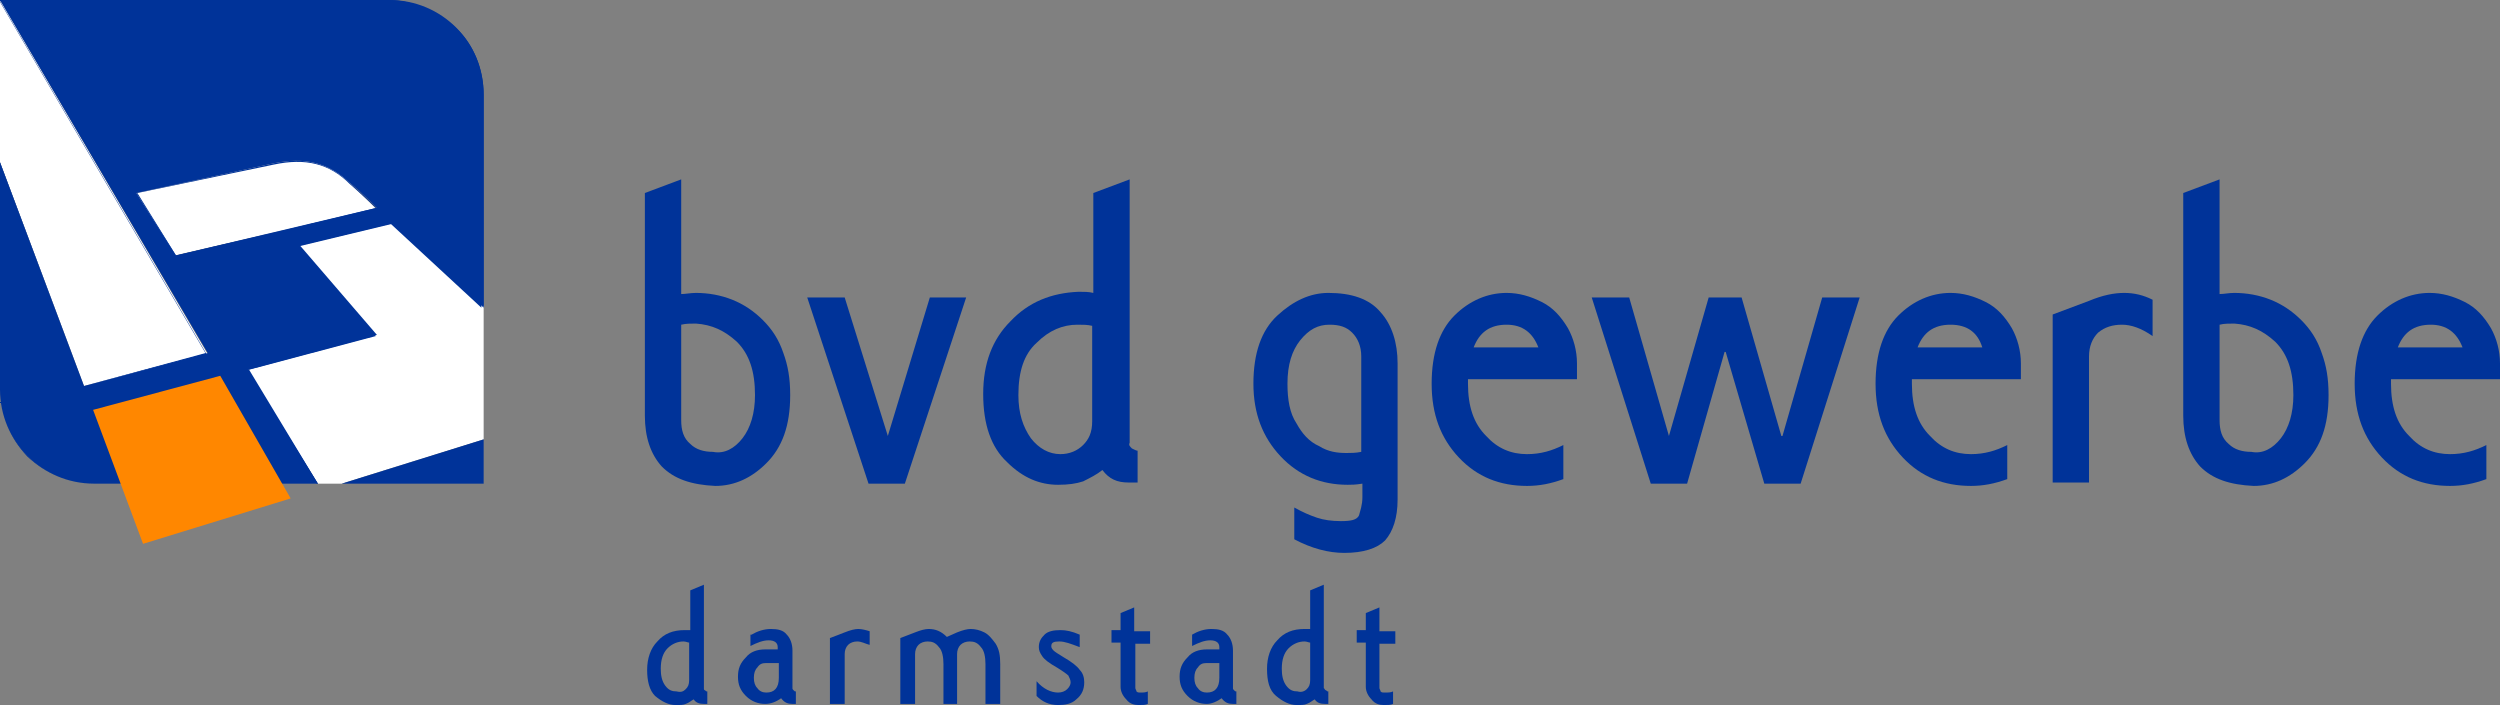 <?xml version="1.0" encoding="UTF-8"?>
<svg xmlns="http://www.w3.org/2000/svg" xmlns:xlink="http://www.w3.org/1999/xlink" version="1.1" id="Ebene_1" x="0px" y="0px" viewBox="0 0 220.2 62.1" xml:space="preserve">
<rect x="0" y="0" width="220.2" height="62.1" fill="#808080" stroke="none"/>
<g>
	<g>
		<path fill="#003399" d="M8.9,0h25.5c0,0,0,0,0,0L8.9,0C8.9,0,8.9,0,8.9,0z"></path>
	</g>
	<g>
		<polygon fill="#FFFFFF" points="42.6,26.9 34.6,19.5 26.3,21.6 33,29.5 21.7,32.5 28,42.6 30.1,42.6 42.6,38.7   "></polygon>
	</g>
	<g>
		<path fill="#FFFFFF" d="M30.8,16.1c-1.8-1.8-3.9-2.3-6.8-1.7L12,17l3.4,5.5l17.7-4.1C33.2,18.4,31.5,16.8,30.8,16.1z"></path>
	</g>
	<g>
		<polygon fill="#FFFFFF" points="18.3,31.2 0,0 0,0 0,14.3 7.4,34   "></polygon>
	</g>
	<g>
		<g>
			<polygon fill="#003399" points="42.6,42.6 42.6,38.7 30.1,42.6    "></polygon>
		</g>
		<g>
			<path fill="#003399" d="M34.3,0L0,0h0l18.3,31.1L7.4,34L0,14.3v4.6v15.4c0,4.6,3.7,8.3,8.3,8.3H28l-6.2-10l11.3-3l-6.8-7.9l8.3-2     l8,7.4V8.3C42.6,3.7,38.9,0,34.3,0z M15.5,22.5L12,17l12-2.6c2.8-0.6,4.9-0.1,6.8,1.7c0.8,0.6,2.4,2.2,2.4,2.2L15.5,22.5z"></path>
			<path fill="#003399" d="M28,42.6H8.3c-2.2,0-4.3-0.9-5.9-2.4C0.9,38.6,0,36.5,0,34.3v-20l0,0L7.4,34l10.8-2.8L0,0.1l0,0v0l34.3,0     c2.2,0,4.3,0.9,5.9,2.4s2.4,3.7,2.4,5.9V27l0,0l-8-7.4l-8.2,2l6.8,7.9l0,0l-11.3,3L28,42.6z M0,14.4v19.9c0,4.5,3.7,8.3,8.3,8.3     h19.6l-6.2-10l0,0l11.2-3l-6.8-7.9l0,0l8.3-2l0,0l8,7.4V8.3c0-4.5-3.7-8.3-8.3-8.3l-34.2,0l18.2,31.1l0,0L7.4,34l0,0L0,14.4z      M15.5,22.6L15.5,22.6L12,17l0,0l12-2.6c2.8-0.6,4.9-0.1,6.8,1.7c0.7,0.6,2.4,2.2,2.4,2.2l0,0l0,0L15.5,22.6z M12.1,17l3.4,5.5     l17.7-4.1c-0.2-0.2-1.7-1.6-2.4-2.2c-1.8-1.8-3.9-2.3-6.7-1.7L12.1,17z"></path>
		</g>
	</g>
	<g>
		<polygon fill-rule="evenodd" clip-rule="evenodd" fill="#FF8700" points="19.4,33.1 25.6,43.9 12.6,47.9 8.2,36.1   "></polygon>
	</g>
</g>
<g>
</g>
<g>
</g>
<g>
</g>
<g>
</g>
<g>
</g>
<g>
</g>
<g>
</g>
<g>
	<g>
		<path fill="#003399" d="M58.3,41.1c-1-1.1-1.5-2.6-1.5-4.5V17l3.2-1.2v10.1c0.4,0,0.8-0.1,1.3-0.1c1.1,0,2.2,0.2,3.2,0.6    c1,0.4,1.9,1,2.7,1.8c0.8,0.8,1.4,1.7,1.8,2.9c0.4,1.1,0.6,2.2,0.6,3.7c0,2.7-0.7,4.6-2.1,6c-1.3,1.3-2.8,2-4.5,2    C60.9,42.7,59.4,42.2,58.3,41.1z M65.4,38.6c0.7-0.9,1.1-2.2,1.1-3.8c0-2.1-0.5-3.6-1.6-4.7c-1.1-1-2.2-1.5-3.6-1.6    c-0.5,0-0.9,0-1.3,0.1v8.4c0,0.9,0.2,1.6,0.8,2.1c0.5,0.5,1.2,0.7,2,0.7C63.8,40,64.7,39.5,65.4,38.6z"></path>
	</g>
	<g>
		<path fill="#003399" d="M78.2,38.4l3.7-12.2h3.2l-5.4,16.4h-3.2l-5.4-16.4h3.3L78.2,38.4L78.2,38.4z"></path>
	</g>
	<g>
		<path fill="#003399" d="M99.7,39.5c0.2,0.1,0.4,0.2,0.5,0.2v2.8h-0.8c-1,0-1.7-0.3-2.3-1.1c-0.5,0.4-1.1,0.7-1.7,1    c-0.6,0.2-1.3,0.3-2.2,0.3c-1.6,0-3.1-0.6-4.5-2c-1.4-1.3-2.1-3.3-2.1-6c0-2.7,0.8-4.8,2.4-6.4c1.6-1.7,3.6-2.5,6-2.6    c0.5,0,0.9,0,1.3,0.1V17l3.2-1.2V39C99.4,39.2,99.5,39.3,99.7,39.5z M95.4,39.2c0.5-0.5,0.8-1.1,0.8-2.1v-8.4    c-0.4-0.1-0.8-0.1-1.3-0.1c-1.3,0-2.5,0.5-3.6,1.6c-1.1,1-1.6,2.5-1.6,4.6c0,1.6,0.4,2.8,1.1,3.8c0.7,0.9,1.6,1.4,2.6,1.4    C94.2,40,94.9,39.7,95.4,39.2z"></path>
	</g>
	<g>
		<path fill="#003399" d="M121.6,27.5c1,1.1,1.5,2.7,1.5,4.5v12c0,1.6-0.4,2.8-1.1,3.6c-0.7,0.7-1.9,1.1-3.6,1.1    c-1.4,0-2.9-0.4-4.4-1.2v-2.8c0.7,0.4,1.4,0.7,2,0.9c0.6,0.2,1.3,0.3,2.1,0.3c0.9,0,1.4-0.1,1.6-0.5c0.1-0.4,0.3-0.9,0.3-1.6v-1.2    c-0.6,0.1-1,0.1-1.3,0.1c-2.3,0-4.3-0.8-5.9-2.5c-1.6-1.7-2.4-3.8-2.4-6.4c0-2.7,0.7-4.7,2.1-6c1.4-1.3,2.9-2,4.5-2    C119,25.8,120.6,26.3,121.6,27.5z M114.5,30c-0.7,0.9-1.1,2.1-1.1,3.8c0,1.4,0.2,2.6,0.8,3.5c0.5,0.9,1.1,1.6,2,2    c0.8,0.5,1.6,0.6,2.4,0.6c0.4,0,0.8,0,1.3-0.1v-8.4c0-0.9-0.3-1.6-0.8-2.1c-0.5-0.5-1.1-0.7-2-0.7C116.1,28.6,115.3,29,114.5,30z"></path>
	</g>
	<g>
		<path fill="#003399" d="M129.3,33.8c0,2,0.5,3.5,1.6,4.6c1,1.1,2.2,1.6,3.6,1.6c1.2,0,2.2-0.3,3.2-0.8v3c-1.1,0.4-2.1,0.6-3.2,0.6    c-2.4,0-4.4-0.8-6-2.5c-1.6-1.7-2.4-3.8-2.4-6.5c0-2.7,0.7-4.7,2-6c1.3-1.3,2.9-2,4.6-2c1.1,0,2.1,0.3,3.1,0.8    c1,0.5,1.7,1.3,2.3,2.3c0.5,0.9,0.8,2,0.8,3.1v1.4h-9.6V33.8z M132.7,28.6c-1.5,0-2.4,0.7-2.9,2h5.7    C135,29.3,134.1,28.6,132.7,28.6z"></path>
	</g>
	<g>
		<path fill="#003399" d="M148.6,42.6h-3.2l-5.2-16.4h3.3l3.5,12.2h0l3.5-12.2h2.9l3.5,12.2h0.1l3.5-12.2h3.3l-5.2,16.4h-3.2L152,31    h-0.1L148.6,42.6z"></path>
	</g>
	<g>
		<path fill="#003399" d="M168.4,33.8c0,2,0.5,3.5,1.6,4.6c1,1.1,2.2,1.6,3.6,1.6c1.2,0,2.2-0.3,3.2-0.8v3c-1.1,0.4-2.1,0.6-3.2,0.6    c-2.4,0-4.4-0.8-6-2.5c-1.6-1.7-2.4-3.8-2.4-6.5c0-2.7,0.7-4.7,2-6c1.3-1.3,2.9-2,4.6-2c1.1,0,2.1,0.3,3.1,0.8    c1,0.5,1.7,1.3,2.3,2.3c0.5,0.9,0.8,2,0.8,3.1v1.4h-9.6V33.8z M171.8,28.6c-1.5,0-2.4,0.7-2.9,2h5.7    C174.2,29.3,173.3,28.6,171.8,28.6z"></path>
	</g>
	<g>
		<path fill="#003399" d="M186.9,28.6c-0.8,0-1.5,0.2-2.1,0.7c-0.5,0.5-0.8,1.2-0.8,2.1v11.1h-3.2V27.7l3.2-1.2    c1.2-0.5,2.2-0.7,3.1-0.7c0.9,0,1.7,0.2,2.5,0.6v3.2C188.6,28.9,187.7,28.6,186.9,28.6z"></path>
	</g>
	<g>
		<path fill="#003399" d="M193.8,41.1c-1-1.1-1.5-2.6-1.5-4.5V17l3.2-1.2v10.1c0.4,0,0.8-0.1,1.3-0.1c1.1,0,2.2,0.2,3.2,0.6    c1,0.4,1.9,1,2.7,1.8c0.8,0.8,1.4,1.7,1.8,2.9c0.4,1.1,0.6,2.2,0.6,3.7c0,2.7-0.7,4.6-2.1,6c-1.3,1.3-2.8,2-4.5,2    C196.4,42.7,194.9,42.2,193.8,41.1z M200.9,38.6c0.7-0.9,1.1-2.2,1.1-3.8c0-2.1-0.5-3.6-1.6-4.7c-1.1-1-2.2-1.5-3.6-1.6    c-0.5,0-0.9,0-1.3,0.1v8.4c0,0.9,0.2,1.6,0.8,2.1c0.5,0.5,1.2,0.7,2,0.7C199.3,40,200.2,39.5,200.9,38.6z"></path>
	</g>
	<g>
		<path fill="#003399" d="M210.6,33.8c0,2,0.5,3.5,1.6,4.6c1,1.1,2.2,1.6,3.6,1.6c1.2,0,2.2-0.3,3.2-0.8v3c-1.1,0.4-2.1,0.6-3.2,0.6    c-2.4,0-4.4-0.8-6-2.5c-1.6-1.7-2.4-3.8-2.4-6.5c0-2.7,0.7-4.7,2-6c1.3-1.3,2.9-2,4.6-2c1.1,0,2.1,0.3,3.1,0.8    c1,0.5,1.7,1.3,2.3,2.3c0.5,0.9,0.8,2,0.8,3.1v1.4h-9.6V33.8z M214.1,28.6c-1.5,0-2.4,0.7-2.9,2h5.7    C216.4,29.3,215.5,28.6,214.1,28.6z"></path>
	</g>
</g>
<g>
	<g>
		<path fill="#003399" d="M62.1,60.8c0.1,0.1,0.1,0.1,0.2,0.1V62H62c-0.4,0-0.7-0.1-0.9-0.4c-0.2,0.1-0.4,0.3-0.7,0.4    c-0.2,0.1-0.5,0.1-0.9,0.1c-0.6,0-1.2-0.3-1.8-0.8C57.2,60.8,57,60,57,59c0-1,0.3-1.9,0.9-2.5c0.6-0.7,1.4-1,2.4-1    c0.2,0,0.3,0,0.5,0V52l1.2-0.5v9.1C62,60.7,62,60.8,62.1,60.8z M60.4,60.7c0.2-0.2,0.3-0.4,0.3-0.8v-3.3c-0.1,0-0.3-0.1-0.5-0.1    c-0.5,0-1,0.2-1.4,0.6c-0.4,0.4-0.6,1-0.6,1.8c0,0.6,0.1,1.1,0.4,1.5c0.3,0.4,0.6,0.5,1,0.5C60,61,60.2,60.9,60.4,60.7z"></path>
	</g>
	<g>
		<path fill="#003399" d="M66.2,55.9c0.5-0.3,1.1-0.5,1.7-0.5c0.6,0,1.1,0.1,1.4,0.5c0.3,0.3,0.5,0.8,0.5,1.4v3.3    c0,0.1,0,0.1,0.1,0.2c0.1,0.1,0.1,0.1,0.2,0.1V62h-0.3c-0.4,0-0.7-0.1-1-0.5c-0.4,0.3-0.9,0.5-1.4,0.5c-0.6,0-1.2-0.2-1.7-0.7    c-0.5-0.5-0.7-1-0.7-1.7c0-0.7,0.2-1.2,0.7-1.7c0.4-0.5,1-0.7,1.7-0.7h1.1v-0.2c0-0.4-0.3-0.6-0.8-0.6c-0.5,0-1,0.2-1.6,0.5V55.9z     M67.5,58.4c-0.4,0-0.6,0.1-0.8,0.4c-0.2,0.2-0.3,0.5-0.3,0.9c0,0.4,0.1,0.7,0.3,0.9c0.2,0.3,0.5,0.4,0.8,0.4    c0.7,0,1.1-0.4,1.1-1.3v-1.3H67.5z"></path>
	</g>
	<g>
		<path fill="#003399" d="M75.5,56.5c-0.3,0-0.6,0.1-0.8,0.3c-0.2,0.2-0.3,0.5-0.3,0.8V62h-1.3v-5.8l1.3-0.5    c0.5-0.2,0.9-0.3,1.2-0.3c0.3,0,0.7,0.1,1,0.2v1.2C76.2,56.7,75.9,56.5,75.5,56.5z"></path>
	</g>
	<g>
		<path fill="#003399" d="M83.1,62v-3.5c0-0.6-0.1-1.2-0.4-1.5c-0.3-0.4-0.6-0.5-1-0.5c-0.3,0-0.6,0.1-0.8,0.3    c-0.2,0.2-0.3,0.5-0.3,0.8V62h-1.3v-5.8l1.3-0.5c0.5-0.2,0.9-0.3,1.2-0.3c0.6,0,1.1,0.2,1.6,0.7l0.9-0.4c0.5-0.2,0.9-0.3,1.2-0.3    c0.4,0,0.8,0.1,1.2,0.3c0.4,0.2,0.7,0.6,1,1c0.3,0.5,0.4,1,0.4,1.8V62h-1.3v-3.5c0-0.6-0.1-1.2-0.4-1.5c-0.3-0.4-0.6-0.5-1-0.5    c-0.3,0-0.6,0.1-0.8,0.3c-0.2,0.2-0.3,0.5-0.3,0.8V62H83.1z"></path>
	</g>
	<g>
		<path fill="#003399" d="M93.3,56.5c-0.5,0-0.7,0.1-0.7,0.4c0,0.1,0,0.2,0.2,0.4c0.1,0.1,0.4,0.3,0.9,0.6c0.7,0.4,1.2,0.8,1.4,1.1    c0.3,0.3,0.4,0.7,0.4,1.1c0,0.6-0.2,1.1-0.7,1.5c-0.4,0.4-1,0.5-1.6,0.5c-0.8,0-1.4-0.3-1.9-0.8V60c0.6,0.7,1.3,1,1.9,1    c0.3,0,0.6-0.1,0.8-0.3c0.2-0.2,0.3-0.4,0.3-0.6c0-0.2-0.1-0.4-0.2-0.6c-0.1-0.1-0.5-0.4-1-0.7c-0.7-0.4-1.1-0.7-1.3-1    c-0.2-0.3-0.3-0.5-0.3-0.8c0-0.5,0.2-0.8,0.5-1.1c0.3-0.3,0.8-0.4,1.4-0.4c0.5,0,1,0.1,1.7,0.4v1.1C94.3,56.7,93.8,56.5,93.3,56.5    z"></path>
	</g>
	<g>
		<path fill="#003399" d="M101.1,60.9V62c-0.2,0.1-0.5,0.1-0.8,0.1c-0.4,0-0.8-0.1-1.1-0.5c-0.3-0.3-0.5-0.7-0.5-1.1v-3.9h-0.8v-1.1    h0.8V54l1.2-0.5v2.1h1.4v1.1H100v3.9c0,0.1,0.1,0.2,0.1,0.3c0.1,0.1,0.2,0.1,0.3,0.1C100.7,61,100.9,61,101.1,60.9z"></path>
	</g>
	<g>
		<path fill="#003399" d="M105,55.9c0.5-0.3,1.1-0.5,1.7-0.5c0.6,0,1.1,0.1,1.4,0.5c0.3,0.3,0.5,0.8,0.5,1.4v3.3    c0,0.1,0,0.1,0.1,0.2c0.1,0.1,0.1,0.1,0.2,0.1V62h-0.3c-0.4,0-0.7-0.1-1-0.5c-0.4,0.3-0.9,0.5-1.3,0.5c-0.6,0-1.2-0.2-1.7-0.7    c-0.5-0.5-0.7-1-0.7-1.7c0-0.7,0.2-1.2,0.7-1.7c0.4-0.5,1-0.7,1.7-0.7h1.1v-0.2c0-0.4-0.3-0.6-0.8-0.6c-0.5,0-1,0.2-1.6,0.5V55.9z     M106.3,58.4c-0.4,0-0.6,0.1-0.8,0.4c-0.2,0.2-0.3,0.5-0.3,0.9c0,0.4,0.1,0.7,0.3,0.9c0.2,0.3,0.5,0.4,0.8,0.4    c0.7,0,1.1-0.4,1.1-1.3v-1.3H106.3z"></path>
	</g>
	<g>
		<path fill="#003399" d="M116.8,60.8c0.1,0.1,0.1,0.1,0.2,0.1V62h-0.3c-0.4,0-0.7-0.1-0.9-0.4c-0.2,0.1-0.4,0.3-0.7,0.4    c-0.2,0.1-0.5,0.1-0.9,0.1c-0.6,0-1.2-0.3-1.8-0.8c-0.6-0.5-0.8-1.3-0.8-2.4c0-1,0.3-1.9,0.9-2.5c0.6-0.7,1.4-1,2.4-1    c0.2,0,0.3,0,0.5,0V52l1.2-0.5v9.1C116.7,60.7,116.7,60.8,116.8,60.8z M115.1,60.7c0.2-0.2,0.3-0.4,0.3-0.8v-3.3    c-0.1,0-0.3-0.1-0.5-0.1c-0.5,0-1,0.2-1.4,0.6c-0.4,0.4-0.6,1-0.6,1.8c0,0.6,0.1,1.1,0.4,1.5c0.3,0.4,0.6,0.5,1,0.5    C114.6,61,114.9,60.9,115.1,60.7z"></path>
	</g>
	<g>
		<path fill="#003399" d="M122.7,60.9V62c-0.2,0.1-0.5,0.1-0.8,0.1c-0.4,0-0.8-0.1-1.1-0.5c-0.3-0.3-0.5-0.7-0.5-1.1v-3.9h-0.8v-1.1    h0.8V54l1.2-0.5v2.1h1.4v1.1h-1.4v3.9c0,0.1,0.1,0.2,0.1,0.3c0.1,0.1,0.2,0.1,0.3,0.1C122.3,61,122.5,61,122.7,60.9z"></path>
	</g>
</g>
</svg>
